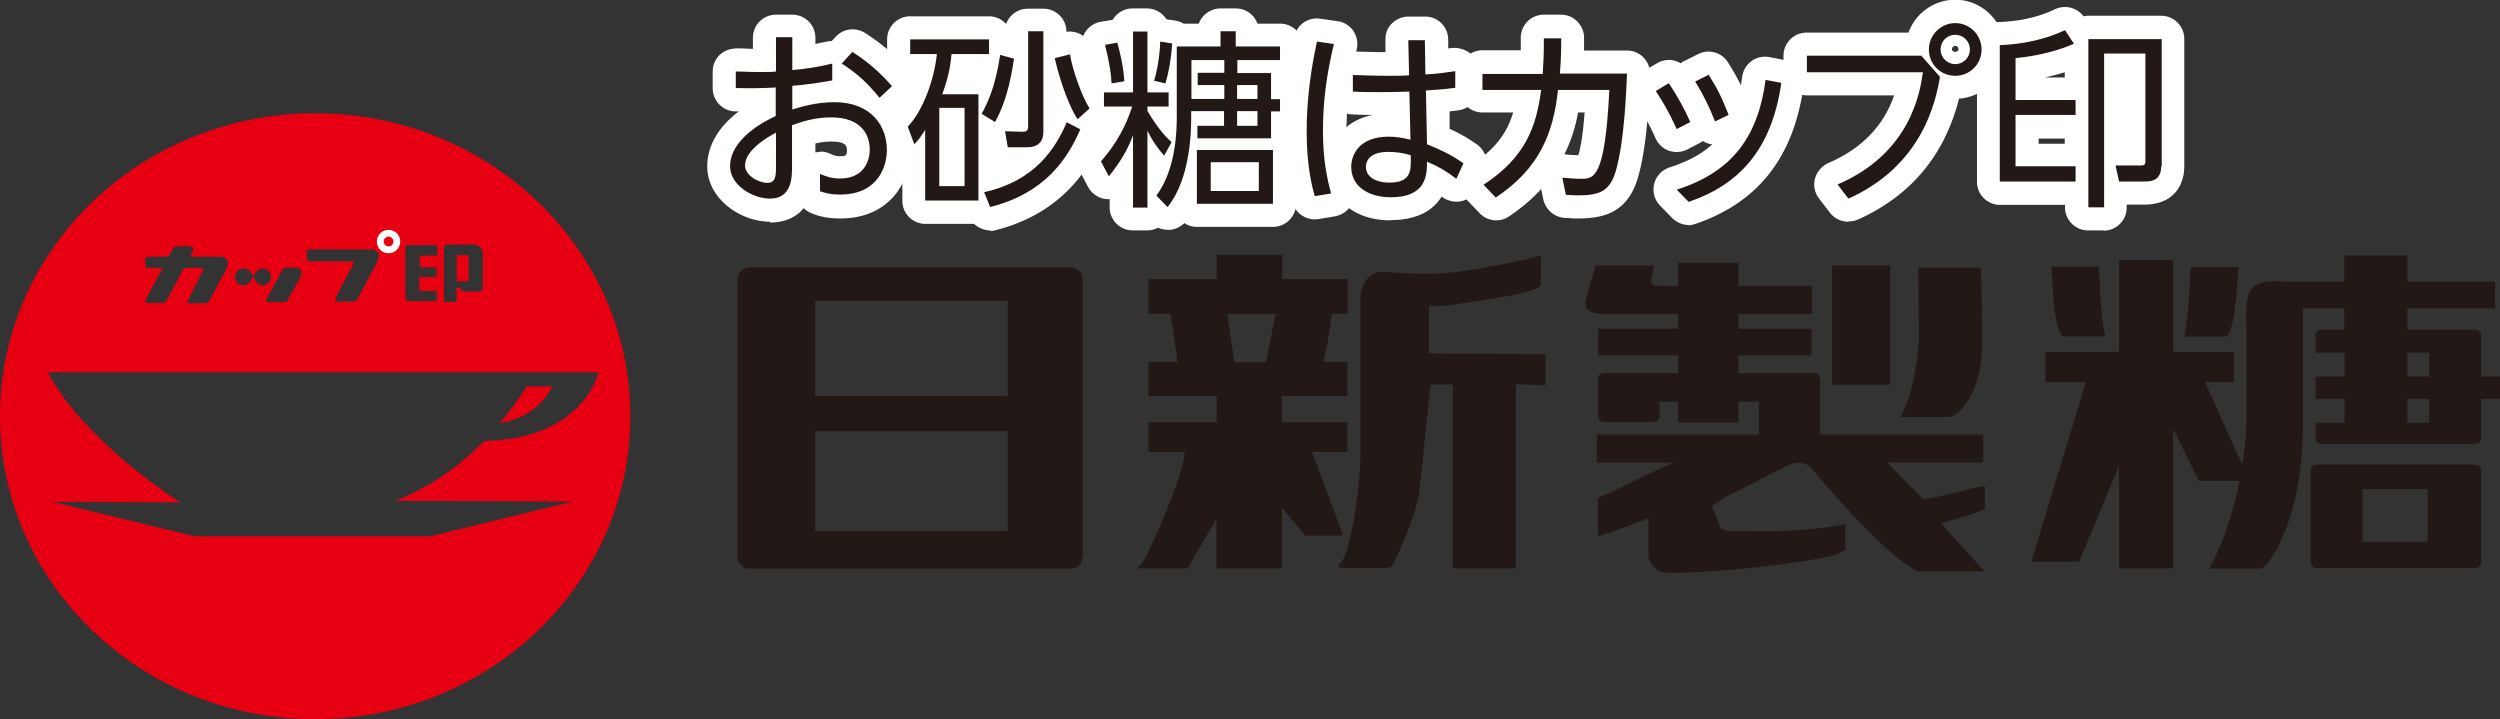 <svg xmlns="http://www.w3.org/2000/svg" id="_レイヤー_2" viewBox="0 0 92.01 26.48"><rect x="0" y="0" width="92.01" height="26.48" fill="#333333" stroke="none"/><defs><style>.cls-1{fill:#fff}.cls-2{fill:#221815}.cls-3{fill:#e60012}</style></defs><g id="_掲載企業"><path d="M20.33 14.22h-.95s-.34.59-.99 1.35c.6-.09 1.44-.39 1.94-1.35M16.81 9.39h.44v.96h-.44zM14.3 9.09c.12 0 .21-.1.21-.21s-.09-.21-.21-.21-.21.1-.21.21.09.21.21.21" class="cls-3"/><path d="M11.6 4.17C5.2 4.17 0 9.16 0 15.32s5.2 11.15 11.6 11.15 11.6-4.99 11.6-11.15S18.01 4.17 11.6 4.17M16.51 9h.89s.37-.03.37.4v1.16s.03.17-.2.17h-.43s-.19 0-.2-.14h-.14v.52h-.46V9.17S16.32 9 16.5 9m-1.58.14c0-.12.09-.12.09-.12h1.08v.39h-.64v.43h.62v.35h-.64v.52h.64v.37h-1.03c-.12 0-.12-.17-.12-.17V9.14Zm-.63-.67c.22 0 .4.18.4.4s-.18.4-.4.4-.4-.18-.4-.4.18-.4.4-.4m-2.99.77s.02-.06.13-.06h2.16s.57-.06.25.54l-.7 1.31s-.07.07-.12.07h-.63s-.09 0-.04-.12c.04-.11.63-1.21.63-1.21s.1-.15-.03-.15h-1.53s-.13 0-.13-.12v-.25Zm-.81.61h.37c.36 0 .19.36.19.36s-.42.76-.46.83c-.04.08-.11.08-.11.08h-.6c-.12 0-.04-.18-.04-.18l.58-1.05.05-.04m-1.5.03c.11 0 .21.06.26.15 0 0 .03.04.04.07.02.03.04.03.06.03.02 0 .04 0 .05-.03.01-.03.03-.06.03-.06.05-.1.15-.16.26-.16.17 0 .3.14.3.31s-.14.31-.3.31a.3.3 0 0 1-.29-.22s0-.03-.02-.05c0-.02-.03-.03-.05-.03-.02 0-.03.01-.04.03-.01.01-.03.06-.03.06-.04.12-.16.21-.29.21-.17 0-.3-.14-.3-.31s.14-.31.3-.31m-3.59-.36s0-.07.13-.07h.71l.17-.31c.03-.06.11-.07.11-.07s.36-.02.52 0c.17.02.09.2.09.2l-.1.18h1.12s.15-.02.24.11c.12.15-.08.46-.21.7-.13.24-.46.86-.46.86s-.05.04-.1.04h-.63s-.07 0-.03-.1c.04-.09.54-1.09.54-1.09s.07-.11-.05-.11h-.64c-.27.51-.62 1.17-.65 1.22-.05.08-.13.07-.13.07h-.57c-.13 0-.04-.15-.04-.15l.61-1.14h-.55s-.08.04-.09-.11v-.2m15.72 8.91-5.24 1.28H7.18l-5.24-1.27 4.7.02c-1.09-.7-3.7-2.59-4.88-4.79h20.27s-.52 2.45-4.21 2.53c-.8.81-1.9 1.68-3.28 2.2l6.6.03Z" class="cls-3"/><path d="M14.3 8.48c-.22 0-.39.18-.39.4s.18.4.39.4.4-.18.4-.4-.18-.4-.4-.4m0 .61c-.12 0-.21-.1-.21-.21s.09-.21.21-.21.21.1.21.21-.09.21-.21.21" class="cls-1"/><path d="M14.3 9.32c-.24 0-.43-.19-.43-.43s.19-.43.43-.43.43.19.43.43-.19.43-.43.43m0-.8c-.2 0-.36.17-.36.37s.16.37.36.37.36-.17.36-.37-.16-.37-.36-.37m0 .61c-.13 0-.24-.11-.24-.24s.11-.24.24-.24.24.11.24.24-.11.24-.24.24m0-.42c-.1 0-.18.08-.18.18s.08.18.18.18.18-.08.18-.18-.08-.18-.18-.18" class="cls-1"/><path d="M39.4 9.84H27.59c-.25 0-.45.2-.45.45v10.19c0 .25.2.45.45.45H39.4c.25 0 .45-.2.45-.45V10.29c0-.24-.2-.45-.45-.45m-2.31 9.7H30v-3.67h7.09v3.67Zm0-4.97H30v-3.5h7.09v3.5ZM56.88 13.03v1.15l-1.09-.04c0 .12 0-.12 0 0v6.78h-2.32v-6.77h-.8c-.05.07-.31 2.97-.44 3.95s-.85 2.44-.93 2.6c-.08.16-.17.21-.33.21h-1.39c-.2 0-.41-.02-.25-.18.45-.48.74-3.19.74-3.87v-5.79c0-.66.32-1.11.93-1.06.61.05 1.51.1 2.34.03.82-.08 2.18-.35 2.76-.48l.61-.16v1.08c0 .34-3.29.73-3.66.79l-.46-.02v1.76s3.27.01 4.29.03" class="cls-2"/><path d="M44.77 19.07v1.85h2.41v-2.24l.85 1.03h1.4l-1.14-3.08h1.3v-1.09h-2.41v-.96h2.41v-1.26h-.88c.14-.49.31-1.77.31-1.77h.58v-1.28h-2.41v-.89h-2.41v.89h-2.51v1.28h.8s.26 1.55.26 1.77h-1.06v1.26h2.51v.96h-2.51v1.09h1.34c-.08.99-1.29 3.64-1.54 4.04-.1.16-.27.25-.17.25h1.81l1.07-1.85Zm1.82-5.74h-1.16l-.26-1.77h1.78l-.36 1.77ZM67.43 9.77h2.14v4.39h-2.14zM72.9 9.85h-2.3s.02 2.27.02 2.63-.16 1.99-.68 2.87h1.8c.31 0 1.21-.85 1.21-2.71s-.05-2.79-.05-2.79" class="cls-2"/><path d="M67.63 20.4c-1.41.41-5.94.81-6.5.64-.32-.1-.46-.43-.46-.64v-1.33c-.75.31-1.58.58-1.84.67 0-.2-.02-.1-.02-.25v-1.04c0-.08-.03-.13.16-.2.2-.06 1.67-.8 1.97-.93.26-.12.47-.21.66-.3h-2.83v-1.03h5.96v-1.21h-.75v.77h-2.22v-.77h-.68v.53c0 .12-.11.22-.23.22h-1.81c-.12 0-.22-.1-.22-.22v-1.36c0-.12.1-.22.22-.22h2.72v-.65h-2.94v-.98h2.94v-.54H59.1c-.41 0-.89-.06-.72-.61.17-.55.34-1.18.34-1.18h2.16s-.07.36-.11.55c-.04.19.14.2.48.2 0 0 0-.01-.02 0h.53v-.85h2.22v.85h2.71v1.04h-2.71v.54h2.69v.98h-2.69v.65h2.81c.12 0 .2.1.2.22v2.04h6v1.03h-3.54l1.32 1.34c.23.05 2.28-.53 2.28-.47v.85c-.6.25-1.61.52-1.61.52l1.6 1.77h-2.19c-.16 0-.18.02-.31-.02-1.3-.69-3.53-3.38-3.84-3.74-.31-.36-.71-.23-.87-.15-.17.08-1.89.95-2.28 1.15l-.55.35.32.8c.1.18.59.11 1.51.13.92.02 2.33-.1 2.73-.2l.35-.06v.95l-.29.14ZM82.29 11.07c.06-.65.09-1.24.09-1.24h-1.76s-.05 1.11-.08 1.5c-.03.39-.15 1.06-.15 1.06h1.53c.15 0 .31-.67.36-1.31M75.95 12.38h1.53s-.13-.67-.15-1.06c-.03-.39-.08-1.5-.08-1.5h-1.76s.04.6.09 1.24c.05.65.21 1.31.36 1.31" class="cls-2"/><path d="m82.79 17.7-1.64-3.64h1.07v-1.11h-2.24V9.57h-1.99v3.38h-2.71v1.11h1.49l-2.01 6.61h1.76l1.47-3.53v3.78h1.99v-5.14l.95 1.92h1.86zM91.1 17.1h-5.84c-.12 0-.22.1-.22.22v3.37c0 .12.1.22.22.22h5.84c.12 0 .22-.1.22-.22v-3.37c0-.12-.1-.22-.22-.22m-1.75 2.84h-2.4V18h2.4v1.94Z" class="cls-2"/><path d="M91.32 13.86v-1.51c0-.12-.1-.22-.22-.22h-2.5v-.78h3.23v-.98H88.6V9.4h-2.32v.97h-2.1c-.38-.03-.97-.09-1.3.24-.28.28-.2 1.16-.2 1.57v3.38c0 .44-.2 3.3-1.38 5.37h1.86c.36 0 1.59-1.9 1.59-5.16v-4.42h1.53v.78h-.84c-.12 0-.22.1-.22.22v.63h1.07v.88h-1.07v.82h1.07v.88h-1.07v.56c0 .12.1.22.22.22h5.66c.12 0 .22-.1.22-.22v-1.44h.69v-.82h-.69Zm-1.92 1.7h-.8v-.88h.8v.88Zm0-1.7h-.8v-.88h.8v.88Z" class="cls-2"/><path d="M28.34 8.16c-1.09 0-2.31-.84-2.31-2.04 0-.75.41-1.45 1.16-2.02h-.13a.852.852 0 0 1-.83-.85v-.62c0-.23.09-.45.26-.61.17-.16.38-.23.62-.24.22 0 .38.01.6.02v-.41c0-.47.38-.85.85-.85h.6c.47 0 .85.38.85.85v.23c.13-.03.27-.06.42-.09.06-.01.12-.02.18-.02l.14-.15c.28-.31.74-.37 1.1-.14.63.41 1.14.84 1.64 1.42.3.35.28.87-.06 1.18l-.33.31c.27.43.4.93.4 1.42 0 1.2-.8 2.49-2.57 2.49-.48 0-.77-.08-1.01-.17a.924.924 0 0 1-.34-.21c-.36.44-.87.53-1.24.53m1.86-2.61c.11 0 .23.02.33.07.15.06.23.1.39.1.19 0 .25-.02.25-.2 0-.15 0-.34-.57-.34-.22 0-.41.03-.59.07v.33c.06-.01.12-.02.18-.02" class="cls-1"/><path d="M36.45 8.48c-.22 0-.44-.09-.6-.24h-1.79a.85.85 0 0 1-.85-.85V6.04a.896.896 0 0 1-.35-.42l-.24-.65a.857.857 0 0 1 .18-.89c.24-.25.48-.72.64-1.24a.852.852 0 0 1-.79-.85v-.54c0-.47.38-.85.85-.85h2.9c.25 0 .47.11.63.28.12-.33.43-.56.8-.56h.57c.47 0 .85.38.85.85.21-.03.42.02.6.14.2.13.34.34.37.58.08.54.4 1.35.6 1.66.22.35.16.81-.14 1.09l-.07.06c.01.14 0 .28-.07.42-.28.65-1.14 2.65-3.89 3.35-.07.02-.14.03-.21.03" class="cls-1"/><path d="M42.22 8.48h-.53a.85.85 0 0 1-.85-.85v-.3h-.12a.87.87 0 0 1-.68-.46l-.29-.55a.852.852 0 0 1 .12-.96c.18-.21.34-.42.48-.64a.853.853 0 0 1-.59-.81v-.52c0-.24.1-.46.26-.61-.03-.21-.08-.5-.19-.94a.84.84 0 0 1 .12-.67c.13-.2.34-.33.57-.37l.43-.07c.15-.25.42-.42.73-.42h.53c.3 0 .57.16.72.4l.33.05c.11.02.21.05.3.11h.56a.86.86 0 0 1 .8-.56h.56c.37 0 .68.23.8.56h.83c.47 0 .85.38.85.85v.5c0 .27-.13.52-.33.67v.08c.2.16.33.4.33.67v.45c0 .27-.13.52-.33.67V5.17c.05.11.07.23.07.35V7.5c0 .47-.38.85-.85.85h-2.8c-.17 0-.33-.05-.46-.14-.15.15-.35.24-.56.25-.14 0-.28-.02-.41-.08-.12.06-.25.1-.4.1" class="cls-1"/><path d="M51.18 8.11c-.61 0-1.14-.16-1.53-.45-.13.16-.31.26-.51.3l-.6.1a.857.857 0 0 1-.97-.6c-.08-.29-.33-1.16-.33-2.63 0-1.08.13-2.25.4-3.48.09-.44.5-.73.96-.66l.63.09c.24.03.45.17.58.36.13.2.18.44.12.68 0 .03-.01.05-.02.08.27 0 .66.02 1.08.02v-.44c-.01-.23.07-.45.23-.61.16-.16.38-.26.61-.26h.62c.47 0 .84.37.85.84v.33s.07 0 .1-.01c.25-.03.51.04.7.19.19.16.32.39.32.63v.61c.01.43-.31.8-.74.86-.14.02-.24.03-.33.04v.64c.35.16.64.32 1 .57.34.24.46.68.28 1.06l-.26.56c-.11.23-.32.41-.57.47-.25.06-.52 0-.72-.15l-.02-.02c-.42.69-1.19.87-1.87.87m-1.62-3.92c0 .17-.01.33-.02.5.25-.21.57-.37.97-.45-.34 0-.56-.01-.77-.02-.06 0-.12-.01-.18-.03" class="cls-1"/><path d="M55.07 8.11c-.22 0-.45-.09-.61-.26l-.45-.47a.88.88 0 0 1-.24-.69c.03-.25.17-.48.38-.62.89-.58 1.32-1.19 1.54-1.93h-1.13a.85.85 0 0 1-.85-.85V2.7c0-.47.38-.85.85-.85h1.41v-.46c0-.47.38-.85.85-.85h.63c.23 0 .45.09.61.26.16.17.25.39.24.62v.44h1.58c.23 0 .45.09.61.26.16.17.25.39.24.62-.04 1.1-.13 2.68-.43 3.74-.38 1.37-1.3 1.56-2.24 1.56-.13 0-.24 0-.35-.02h-.12a.872.872 0 0 1-.79-.68l-.08-.38c-.32.35-.71.69-1.19 1.01-.14.1-.31.14-.47.14m2.53-2.43c.16.02.34.03.5.03.06-.2.16-.63.23-1.57h-.24c-.09.49-.24 1.01-.5 1.53" class="cls-1"/><path d="M62.15 8.28c-.22 0-.44-.09-.61-.26l-.44-.45a.85.85 0 0 1-.22-.8c.07-.29.29-.52.57-.61.65-.21 1.17-.48 1.57-.85-.07 0-.14-.02-.21-.05a.539.539 0 0 1-.13-.07c-.03.02-.06.03-.08.05l-.5.26c-.21.11-.45.12-.67.05a.87.87 0 0 1-.5-.46c-.26-.59-.5-.97-.71-1.3a.872.872 0 0 1-.11-.65c.05-.22.2-.42.39-.53l.48-.28c.28-.17.62-.16.88 0a.42.42 0 0 1 .14-.09l.5-.25c.39-.2.87-.06 1.1.31.18.29.34.56.47.84.02-.1.03-.21.05-.31.03-.23.15-.44.34-.58.19-.14.42-.19.65-.15l.58.11c.45.08.76.5.69.96-.37 2.62-1.67 4.28-3.98 5.07-.09.03-.18.05-.28.05" class="cls-1"/><path d="M68.02 8.16c-.26 0-.51-.12-.67-.33l-.4-.52a.852.852 0 0 1-.15-.74c.07-.25.25-.46.49-.57 1.52-.65 2.15-1.69 2.42-2.49h-3.22a.85.85 0 0 1-.85-.85v-.61c0-.47.38-.85.85-.85h3.75c.25-.7.93-1.21 1.72-1.21 1 0 1.82.82 1.82 1.82s-.74 1.75-1.68 1.82c-.53 2.09-1.78 3.58-3.72 4.45-.11.05-.23.07-.35.07m3.93-6.46c-.06 0-.12.05-.12.12 0 .13.24.13.24 0 0-.08-.06-.12-.12-.12" class="cls-1"/><path d="M77.43 8.48h-.58a.85.85 0 0 1-.85-.85v-.09h-2.39a.85.85 0 0 1-.85-.85V1.66c0-.46.36-.83.81-.85.3-.01 1.19-.05 2.06-.47.37-.17.81-.07 1.05.26.05-.01.11-.02.16-.02h2.7c.47 0 .85.38.85.85v4.69c0 .68-.38 1.41-1.47 1.41h-.65v.11c0 .47-.38.85-.85.85m-2.39-3.2h.96V5.1h-.96v.19Zm.23-2.44h.73v-.19c-.26.08-.5.14-.73.19" class="cls-1"/><path d="M28.56 1.37h.6v1.21c.52-.05.9-.1 1.47-.24v.62c-.45.08-.8.14-1.47.2v.87c.29-.09.88-.27 1.54-.27 1.39 0 1.94.9 1.94 1.76 0 .56-.29 1.64-1.72 1.64-.38 0-.58-.07-.74-.12V6.4c.15.06.37.17.73.17.94 0 1.1-.72 1.1-1.06 0-.51-.27-1.19-1.42-1.19-.63 0-1.11.17-1.44.29V6.1c0 .43 0 1.21-.82 1.21-.59 0-1.46-.47-1.46-1.19 0-1.02 1.29-1.67 1.68-1.85V3.22c-.5.03-.98.03-1.47.02v-.61c.23 0 .44.02.85.02s.52 0 .63-.02V1.37Zm0 3.51c-.24.13-1.14.62-1.14 1.21 0 .36.49.64.82.64s.32-.31.32-.65v-1.2Zm2.81-2.97c.63.4 1.06.81 1.46 1.26l-.46.43c-.42-.52-.81-.89-1.39-1.26l.39-.43ZM36.01 3.46v3.92h-1.96v-2.6c-.19.3-.27.39-.4.53l-.24-.65c.57-.59.98-1.76 1.07-2.67h-.98v-.54h2.9v.54h-1.38c-.06.66-.19 1.05-.34 1.48h1.33Zm-.51.51h-.93v2.88h.93V3.97Zm.63.22c.2-.37.5-.96.68-2.17l.51.14c-.06.38-.21 1.47-.7 2.33l-.49-.3Zm.1 2.88c1.85-.41 2.61-1.59 3.03-2.57l.5.26c-.48 1.1-1.3 2.35-3.32 2.86l-.22-.55Zm2.17-5.92v3.67c0 .16 0 .6-.61.6h-.7l-.1-.59.63.02c.14 0 .22-.02.22-.2v-3.5h.57Zm.98.85c.1.61.44 1.55.72 1.99l-.44.4c-.42-.64-.75-1.82-.84-2.25l.56-.14ZM42.84 5.72c-.15-.17-.38-.44-.61-.91v2.83h-.53V4.98c-.21.55-.45.96-.89 1.51l-.29-.55c.59-.67.94-1.36 1.15-2.02h-1.04V3.4h1.07V1.16h.53V3.4h.78v.52h-.78v.16c.43.73.73 1.01.89 1.15l-.27.49Zm-1.93-2.65c-.02-.34-.06-.69-.24-1.42l.45-.08c.08.27.23.88.26 1.42l-.47.08Zm1.56-.09c.13-.39.22-1.01.23-1.45l.44.07c-.02.39-.1.99-.25 1.47l-.42-.1Zm3.07-.76v.47h1.24v.96h.33v.45h-.33v.99h-2.71v-.46h.98v-.54h-1.21v.2c0 .43 0 2.26-.87 3.33l-.41-.42c.75-1.01.75-2.5.75-2.93V1.71h1.61v-.56h.56v.56h1.63v.5h-1.57Zm-1.69 1.42h1.21v-.51h-.98v-.45h.98v-.47h-1.21v1.42Zm3 3.86h-2.8V5.52h2.8V7.5Zm-.52-1.53h-1.77v1.06h1.77V5.97Zm-.8-2.33h.75v-.51h-.75v.51Zm.75.45h-.75v.54h.75v-.54ZM49.09 1.63c-.26 1.08-.4 2.08-.4 3.18 0 1 .13 1.69.3 2.31l-.6.1c-.08-.27-.3-1.05-.3-2.39 0-1.13.15-2.25.38-3.3l.63.09Zm2.73-.15h.62l.02 1.26c.5-.03.6-.05 1.1-.12v.61c-.44.06-.5.06-1.08.1l.04 1.98c.54.22.88.38 1.34.7l-.26.57c-.41-.31-.66-.45-1.08-.63 0 .48-.02 1.31-1.33 1.31-.83 0-1.46-.4-1.46-1.12 0-.41.26-1.11 1.38-1.11.29 0 .48.04.8.11l-.04-1.77c-.21 0-.45.02-.98.02s-.82 0-1.1-.02v-.61c.31.01.83.03 1.37.03.11 0 .6 0 .7-.02l-.03-1.29Zm-.73 4.11c-.67 0-.82.33-.82.55 0 .36.35.58.86.58.8 0 .81-.42.79-1.01-.27-.08-.54-.12-.82-.12M57.46 1.4c0 .23 0 .74-.05 1.31h2.47c-.03.72-.1 2.47-.4 3.54-.22.8-.61.94-1.42.94-.15 0-.28-.01-.43-.02l-.13-.63c.22.02.48.04.69.04.47 0 .88 0 1.04-3.27h-1.89c-.17 1.59-.68 2.89-2.29 3.96l-.45-.47c1.53-1 1.94-2.11 2.12-3.49h-2.16v-.59h2.22c.03-.57.04-.65.04-1.31h.64ZM61.42 3.06c.38.58.59.99.79 1.43l-.5.26c-.28-.62-.52-1.02-.77-1.4l.48-.29Zm4.14-.01c-.36 2.5-1.59 3.76-3.41 4.38l-.44-.45c2.08-.66 3-1.99 3.27-4.04l.58.11Zm-2.67-.29c.29.45.5.87.73 1.47l-.5.24c-.22-.55-.41-.95-.73-1.47l.5-.25ZM70.72 2.06l.68.77c-.16.92-.65 3.26-3.37 4.48l-.4-.52c2.72-1.17 3.04-3.44 3.14-4.13H66.5v-.61h4.23Zm2.21-.24c0 .54-.43.97-.97.97s-.97-.43-.97-.97.45-.97.97-.97.97.42.97.97m-1.51 0c0 .29.24.54.54.54s.54-.24.54-.54-.24-.54-.54-.54-.54.24-.54.54M73.6 1.66c.32-.01 1.36-.06 2.4-.55l.33.5c-.91.4-1.86.5-2.15.53v1.54h2.21v.55h-2.21v1.89h2.21v.56H73.6V1.66Zm5.94 4.46c0 .52-.35.56-.61.56h-.94l-.13-.59h.9c.15 0 .2 0 .2-.2V1.97h-1.52v5.66h-.58V1.44h2.7v4.68Z" class="cls-2"/></g></svg>